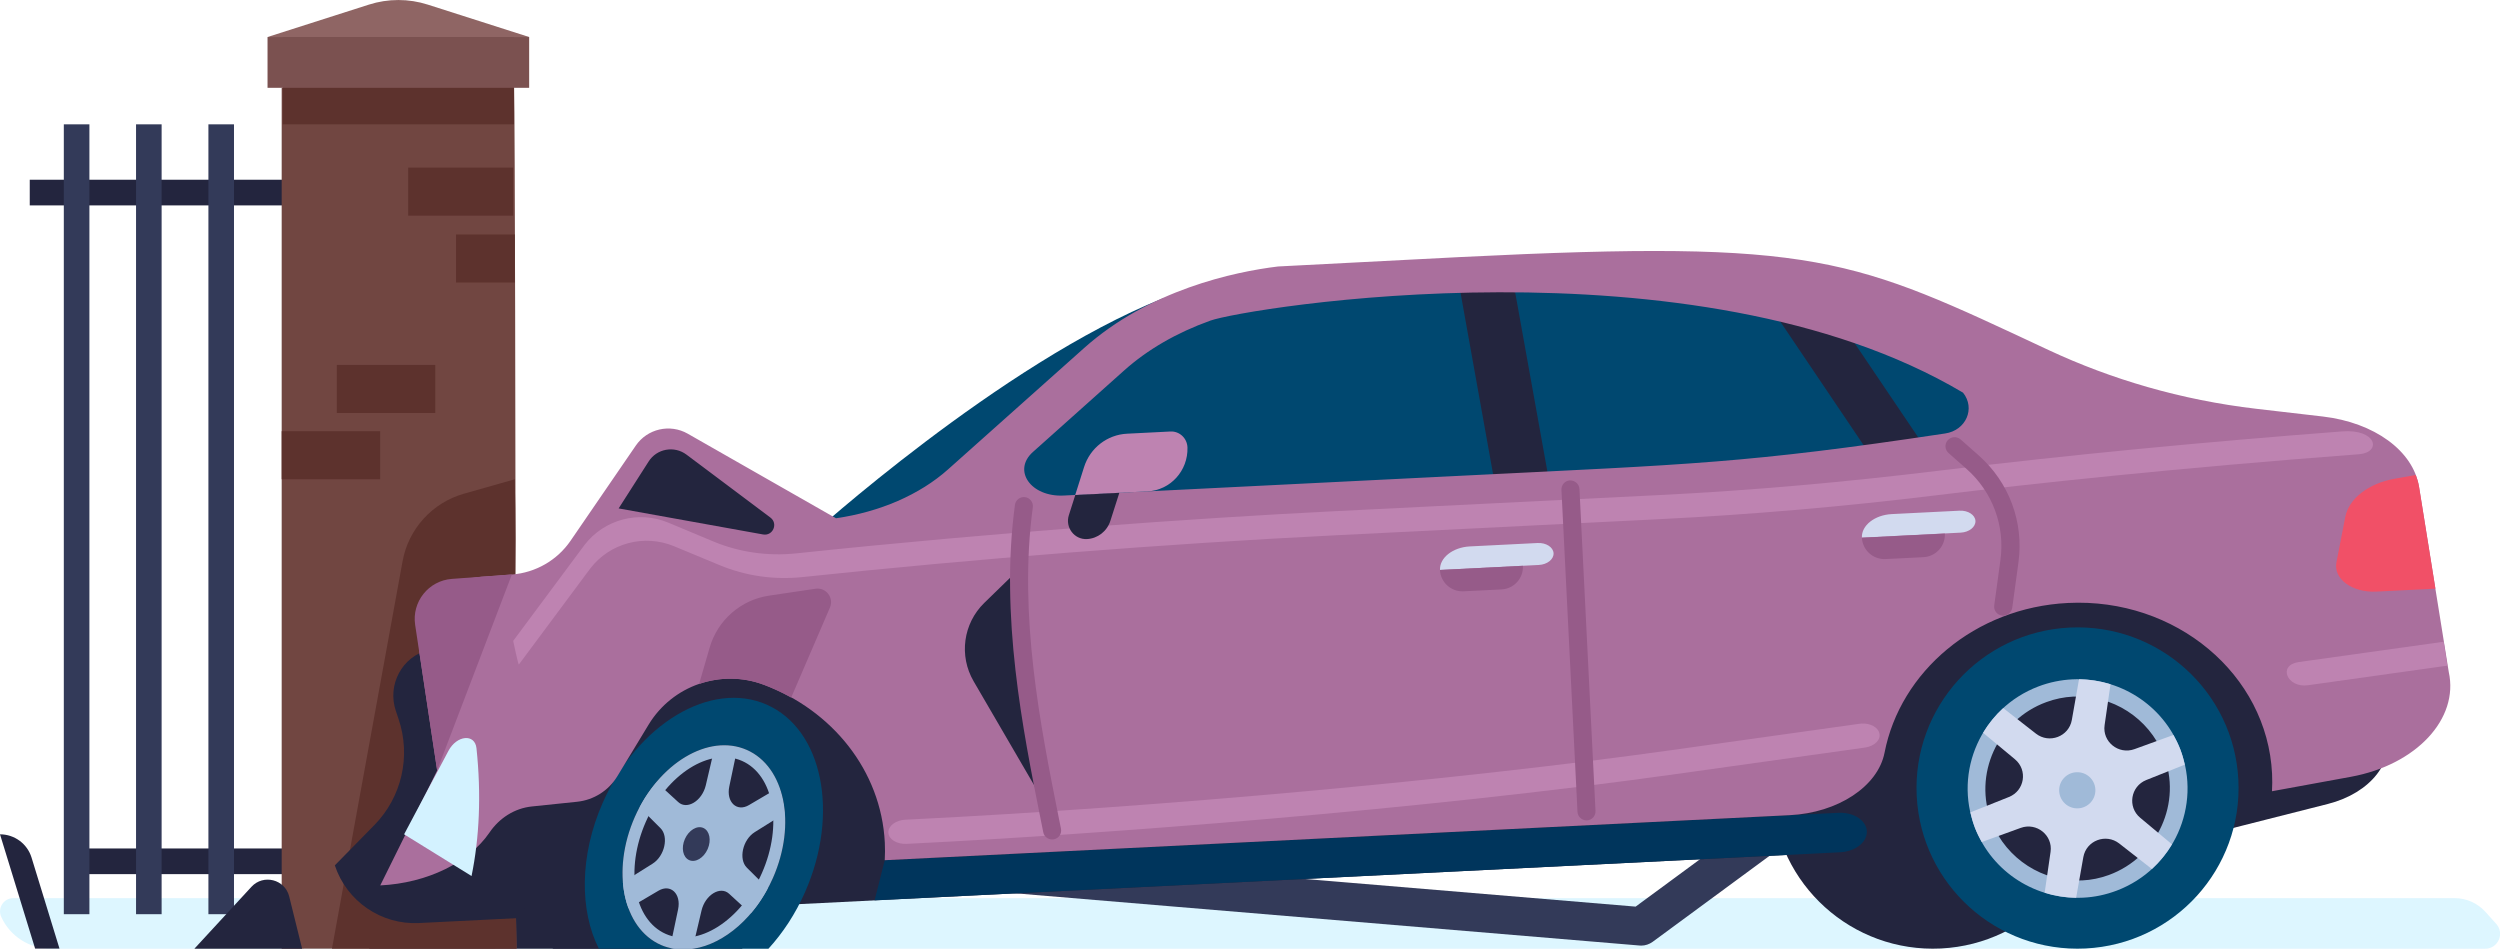 <svg version="1.1" id="car_accidents" xmlns="http://www.w3.org/2000/svg" x="0" y="0" viewBox="0 0 3302.4 1253.2" xml:space="preserve"><style>.st1{fill:#23253e}.st2{fill:#333a59}.st4{fill:#5d322d}.st5{fill:#004870}.st6{fill:#a0bad8}.st7{fill:#d2daef}.st10{fill:#965b89}.st11{fill:#be83b1}</style><path d="M17.6 1186.4h3224.8c15.7 0 30.6 6.7 41 18.4l14.1 15.7c11.3 12.6 2.3 32.7-14.6 32.7H67.1c-28.1 0-53.7-16.3-65.4-41.9-5.4-11.6 3.1-24.9 15.9-24.9z" fill="#ddf6ff"/><path class="st1" d="M39.3 237.4h334.1v33.9H39.3zm61.9 883.4h272.2v33.9H101.2z"/><path class="st2" d="M275.3 164.2h33.8v1043.4h-33.8zm-95.6 0h33.8v1043.4h-33.8zm-95.4 0h33.8v1043.4H84.3z"/><path class="st1" d="M2765.8 1030.4c5.8 117.1-84.6 216.7-201.9 222.5-117.3 5.8-217.1-84.3-223-201.4-5.8-117.1 84.6-216.7 201.9-222.5 117.4-5.8 217.2 84.3 223 201.4z"/><path class="st2" d="M2168 1249.1c-.7 0-1.4 0-2.1-.1l-999.8-83.6c-14-1.2-24.4-13.5-23.2-27.4 1.2-14 13.4-24.2 27.4-23.2l990.3 82.8 252-185.4c11.3-8.3 27.2-5.9 35.5 5.4s5.9 27.2-5.4 35.5l-259.6 191c-4.4 3.2-9.7 5-15.1 5z"/><path class="st1" d="M487.9 1253.2h492.4l83.5-134.3H487.9z"/><path d="M372.1 116h307c1.2 36.7 1.9 553.6 1.9 596.2-.8 183.1-2.5 360.9 1.4 540.9l-310.3.1V116z" fill="#714641"/><path class="st4" d="M612.7 652.2l67.3-19.1c.5 25.2.9 51.3.9 79.1-.8 183.1-2.5 360.9 1.4 540.9l-243.8.1 93.3-511.9c7.8-42.7 39.2-77.2 80.9-89.1z"/><path class="st5" d="M1535.2 394.5c154.5-24.8 363.1-35.9 596.7-40.5 250.4-5 488.1 110.8 638.8 310.7l-1701 43.8s252-228.4 465.5-314z"/><path class="st1" d="M442.3 1143.1c15.7 47.5 61.2 78.7 111.2 76.2l2365.3-117.7L3075 1062c56.8-14.4 90.1-57.1 76.6-98.3l-77.2-235.9L628.7 849.6c-21.7 1.1-42.5 4.1-62.3 8.9-35.3 8.5-55.2 46.2-43.5 80.6l3.6 10.8c16.6 49 4.2 103.1-32 140l-52.2 53.2z"/><path class="st1" d="M702.8 1019.5c45.9-104.2 142.9-162.3 216.7-129.8l93.3 41.1L871 1253.2H730.8c-55.3-43.5-68.7-141.1-28-233.7z"/><path class="st5" d="M796.1 1060.6C842 956.4 939 898.3 1012.8 930.8c73.8 32.5 96.5 143.3 50.7 247.5-12.7 28.9-29.4 54.1-48.4 74.9h-224c-25.5-50.2-25.7-122.8 5-192.6z"/><path class="st1" d="M873.1 1248.3c-50.4-22.2-65.9-97.9-34.6-169 31.3-71.2 97.6-110.9 148-88.7 50.4 22.2 65.9 97.9 34.6 169-22.8 51.9-64.3 86.9-104.6 93.6h-26.7c-5.7-1-11.3-2.5-16.7-4.9z"/><path class="st6" d="M889.8 1253.2h26.7c40.3-6.6 81.8-41.6 104.6-93.6 31.3-71.2 15.8-146.8-34.6-169-50.4-22.2-116.7 17.5-148 88.7-31.3 71.2-15.8 146.8 34.6 169 5.4 2.4 11 3.9 16.7 4.9zm-10.3-19.5c-42.3-18.6-54.2-85-26.4-148.1 27.7-63 84.7-99.1 127-80.5 42.3 18.6 54.2 85 26.4 148.1-27.7 63-84.7 99.2-127 80.5z"/><path class="st6" d="M885 1252.2l10.7-50.8c4.4-20.7-9.8-34.3-25.9-24.8l-39.6 23.3c-4-10.6-6.4-22.2-7.4-34.4l39.2-24.6c16-10 21.7-35.7 10.5-46.9l-27.6-27.5c3.2-5.9 6.5-11.8 10.4-17.4 3.8-5.6 7.9-10.8 12.1-15.7l28.5 26.1c11.6 10.7 31.5-1.5 36.4-22.1l11.9-50.8c10.3-1.5 20.4-1.1 29.9 1.3l-10.7 50.8c-4.4 20.7 9.8 34.3 25.9 24.8l39.6-23.3c4 10.6 6.4 22.2 7.4 34.4l-39.3 24.6c-16 10-21.7 35.7-10.5 46.9l27.6 27.5c-3.2 5.9-6.6 11.8-10.4 17.4-3.8 5.6-7.9 10.8-12.1 15.7l-28.5-26.1c-11.6-10.7-31.5 1.5-36.4 22.1l-11.9 50.5h-23.2c-2.1-.3-4.4-.4-6.6-1z"/><path class="st2" d="M934.8 1121.6c-5.2 11.7-16.1 18.3-24.4 14.6-8.3-3.7-10.9-16.1-5.7-27.9 5.2-11.7 16.1-18.3 24.4-14.6 8.3 3.7 10.8 16.2 5.7 27.9z"/><path class="st1" d="M2049.1 651l-71.7 3.8-50.3-280.4 71.6-3.7z"/><path class="st5" d="M2956.8 1030.4c5.8 117.1-84.6 216.7-201.9 222.5-117.3 5.8-217.1-84.3-223-201.4-5.8-117.1 84.6-216.7 201.9-222.5 117.4-5.8 217.2 84.3 223 201.4z"/><path class="st1" d="M2751.2 1177.6c13.6-.7 27-3.5 39.9-8.4 70.1-26.7 105-106 77.8-176.8-21.1-54.7-73.8-89.6-131.2-86.8-13.6.7-27 3.5-39.9 8.4-70.1 26.7-105 106-77.8 176.8 21.1 54.8 73.8 89.6 131.2 86.8z"/><path class="st6" d="M2608.8 1093.2c23 59.8 81.7 95.6 142.8 92.6 14.9-.7 30-3.8 44.7-9.4 74.9-28.5 112.4-112 83.8-186.4-23-59.8-81.7-95.6-142.8-92.6-14.9.8-30 3.8-44.7 9.4-74.9 28.5-112.5 112-83.8 186.4zm94.5-165.8c11.4-4.2 23.2-6.6 35.1-7.2 51.9-2.6 99.9 28.2 119.4 76.7 25.3 62.7-7.8 135.5-72.2 159-11.4 4.1-23.2 6.6-35.1 7.1-51.9 2.6-99.9-28.2-119.4-76.6-25.3-62.8 7.8-135.6 72.2-159z"/><path class="st7" d="M2827.1 1080.2c-17.1-14.2-12.7-41.5 8-49.8l50.9-20.3c-1.5-6.8-3.4-13.5-5.9-20.2-2.6-6.7-5.7-12.9-9.1-19l-51.5 18.7c-21 7.6-42.6-9.8-39.4-31.7l7.8-54c-13.4-4.2-27.4-6.4-41.6-6.6l-9.5 53.8c-3.9 21.9-29.8 31.7-47.4 18l-43.2-33.7c-10.5 9.6-19.4 20.6-26.6 32.6l42.1 35c17.1 14.3 12.8 41.5-8 49.8l-50.9 20.3c1.5 6.8 3.4 13.5 5.9 20.2 2.6 6.7 5.7 12.9 9.1 19l51.5-18.7c21-7.6 42.6 9.8 39.4 31.7l-7.8 54c13.4 4.2 27.4 6.4 41.6 6.6l9.5-53.7c3.9-21.9 29.8-31.7 47.4-18l43.1 33.7c10.5-9.6 19.4-20.6 26.6-32.6l-42-35.1z"/><path class="st6" d="M2767.9 1042.7c.7 13.2-9.5 24.4-22.7 25.1-13.2.7-24.4-9.5-25.1-22.7-.7-13.2 9.5-24.4 22.7-25 13.2-.7 24.4 9.4 25.1 22.6z"/><path d="M2430.8 1125.8l-1275.5 63.5 13.4-52.9 1259.5-62.7c25.7-1.3 44.2 16.2 35.8 33.8-4.9 10.3-18.1 17.6-33.2 18.3z" fill="#00355c"/><path class="st1" d="M2562.4 620l-69.4 14.4-153.6-227.8 69.3-14.3z"/><path d="M702.6 1065.3l59.7-6.2c22-2.3 41.6-14.7 53.1-33.6l41.4-68.3c31.5-51.9 95.5-74 152.3-52.7 89.8 33.6 154.9 113.1 159.7 208.6.4 7.8.3 15.6-.1 23.2l1195.7-59.5c63-3.1 116.2-37.7 125-82.5 20.8-107 119.4-191.7 242.2-197.8 142.2-7.1 263.2 94.1 269.7 225.5.4 7.8.3 15.6-.1 23.2l104.3-19.1c86.3-15.8 142.9-76.5 129.2-138.5L3195.4 643c-7.6-47.4-58.9-84.8-127-92.8l-87.9-10.2c-99.4-11.6-192-39.1-274.4-77.6C2446.4 340.9 2403.4 316 1930 339.5L1688.3 352c-57.9 7-170.3 31-256.3 107.8L1252.4 620c-37.6 33.6-90.4 56.3-148.1 64.6L908.5 572.9c-23.5-13.4-53.4-6.6-68.7 15.8l-86.1 125.6c-17.7 25.8-46.2 42.2-77.4 44.6l-40.3 3c-51.8 3.9-89.4 51-81.6 102.3l23.1 153.6-75.2 151.8c62.5-3.1 117.4-30.5 144.2-69.7 13-19.2 33.1-32.2 56.1-34.6zm1866.9-492.7c-263 39.6-335.7 40.7-634.5 55.6l-530 26.4c-43.2 2.1-68-33.1-40.5-57.6l120.3-107.5c31.1-27.8 69.5-50 114.1-66 45.3-16.3 639.8-115.2 994.2 95.2 16.6 20.7 4 49.8-23.6 53.9z" fill="#aa6f9d"/><path class="st10" d="M923.5 903.5l13.9-48c10.5-36.3 41.2-63.2 78.6-68.7l61.2-9.1c13.9-2.1 24.7 11.9 19.1 24.9l-51.2 118.9c-11.5-6.4-23.5-12.1-36-16.8-28.3-10.8-58.6-10.5-85.6-1.2z"/><path class="st1" d="M1380.2 1061.5l-45.8-298.4-34.2 33.3c-27.9 27.2-33.7 69.8-14.1 103.5l94.1 161.6z"/><path class="st11" d="M677.9 846.6l94.2-126.7c26-33.8 71.4-45.9 110.7-29.5l59.1 24.7c34.7 14.5 72.4 19.8 109.8 15.9 261.9-27.7 528.6-46.6 710.8-55.7l428.7-21.3c123.5-6.1 246.5-17.2 368.9-32.1 175.6-21.4 351.6-38 533.2-52 46.4-3.7 53 27.5 23.2 30.1-243.8 18.4-435.2 39.2-559.1 54.3-121.1 14.8-243 25.4-365.2 31.5l-428.1 21.3c-224.6 11.2-477.8 31.2-704.1 55.2-37.3 3.9-74.9-1.4-109.5-15.8l-60.2-25c-39.3-16.3-84.7-4.2-110.6 29.5l-94.3 126.8c-.9.2-7.5-31.2-7.5-31.2zm1781.2 109.2c-1 0-2 .1-3 .3L2207.2 991c-277.8 39-671.6 74.9-1003.1 91.4l-8.2.4c-12.8.6-22.8 8.3-22.4 17.1.4 8.8 11.2 15.4 23.9 14.8l8.2-.4c253.1-12.6 669.3-44.2 1009.1-91.9l248.9-34.9c12.6-1.8 21.1-10.2 19-18.8-1.8-8.1-12-13.5-23.5-12.9zm589.4-50.6l184.3-25.9-4.8-31.6-191.8 26.9c-27.8 4.2-14.9 34.3 12.3 30.6z"/><path class="st11" d="M1515.8 649.1l-95.5 4.8L1432 617c8-25.3 30.6-42.8 56.8-44.1l57.3-2.9c12-.6 22.1 8.9 22.5 21.1.9 30.7-22.5 56.5-52.8 58z"/><path class="st1" d="M1420.4 653.9l-8.5 26.7c-5.1 16 7.2 32.3 23.8 31.5 14.3-.7 26.7-10.3 31.1-24.2l11.8-36.9-58.2 2.9z"/><path class="st7" d="M1902.2 752.9c-.8-16 16.8-29.9 39.3-31.1l89.6-4.5c11.2-.6 20.7 5.5 21.1 13.5.4 8-8.4 15-19.6 15.5l-130.4 6.6z"/><path class="st10" d="M1983.5 778.6l-50.2 2.5c-16.4.8-30.4-11.8-31.2-28.2l109.6-5.5c.9 16.4-11.8 30.4-28.2 31.2z"/><path class="st7" d="M2459.5 710.2c-.8-16 16.8-29.9 39.3-31.1l89.6-4.5c11.2-.6 20.7 5.5 21.1 13.5.4 8-8.4 15-19.6 15.5l-130.4 6.6z"/><path class="st10" d="M2540.9 736l-50.2 2.5c-16.4.8-30.4-11.8-31.2-28.2l109.6-5.5c.8 16.4-11.8 30.3-28.2 31.2z"/><path d="M3086.3 743l11.7-60.1c4.7-24.2 30.7-44.4 65.2-50.5l27.9-5c1.9 5.1 3.5 10.3 4.4 15.6l21.6 134.6-78.3 3.9c-31.6 1.5-56.7-16.8-52.5-38.5z" fill="#f15067"/><path class="st10" d="M1389.8 1108.9c-5.6 0-10.6-3.9-11.7-9.6l-3.2-15.9c-24.1-120.5-54-270.5-34.2-416.5.9-6.5 6.9-11.1 13.4-10.2 6.5.9 11.1 6.9 10.2 13.5-19.3 142 10.3 289.8 34 408.6l3.2 15.9c1.3 6.5-2.9 12.8-9.4 14-.7.1-1.5.2-2.3.2zm705.9-25.2c-6.3 0-11.6-5-11.9-11.4l-21.2-425.2c-.3-6.6 4.7-12.2 11.3-12.5 6.5-.1 12.2 4.8 12.5 11.4l21.2 425.2c.3 6.6-4.7 12.2-11.3 12.5h-.6zm550.4-270.4c-.5 0-1.1 0-1.6-.1-6.5-.9-11.1-6.9-10.2-13.5l8.2-60c6.2-45.1-10.5-90-44.6-120.1l-24-21.2c-4.9-4.4-5.4-11.9-1-16.9 4.4-4.9 11.9-5.4 16.9-1.1l24 21.2c40.1 35.4 59.8 88.2 52.5 141.3l-8.2 60c-1 6-6.2 10.4-12 10.4z"/><path d="M533.8 1102.1l58.6-110.3c11-20.7 34.9-23 37-3.4 6.5 61.5 3.8 118.4-6.5 168.8l-89.1-55.1z" fill="#d3f2ff"/><path class="st1" d="M906.9 600.6l110.8 83.1c10.5 7.9 3.3 24.6-9.7 22.3l-190.8-34.4 39.5-61.8c10.8-17.2 34-21.4 50.2-9.2z"/><path class="st10" d="M676.2 758.8l-79.3 5.9c-30.8 2.3-53.1 30.3-48.5 60.8l29 192.2 98.8-258.9z"/><path class="st1" d="M382 1184.1l17.1 69.1H256.8l75.4-81.8c15.8-17.1 44.2-9.8 49.8 12.7zm-382-82c19.2 0 36.1 12.5 41.7 30.8l36.9 120.2H46.4L0 1102.1z"/><path class="st4" d="M372.1 569.6h130.1v63.5H372.1zm72.8-87.5H575v63.5H444.9zm94.3-260.7h138.7v63.5H539.2zm63.2 88.3h77.7v63.5h-77.7zM679 164.2H373.4V48.9C480.7 14.1 583.2 10 679 48.9v115.3z"/><path fill="#7b5150" d="M353.4 48.9H699V116H353.4z"/><path d="M699 48.9L565.1 6.1c-25.3-8.1-52.5-8.1-77.8 0L353.4 48.9H699z" fill="#8f6564"/></svg>